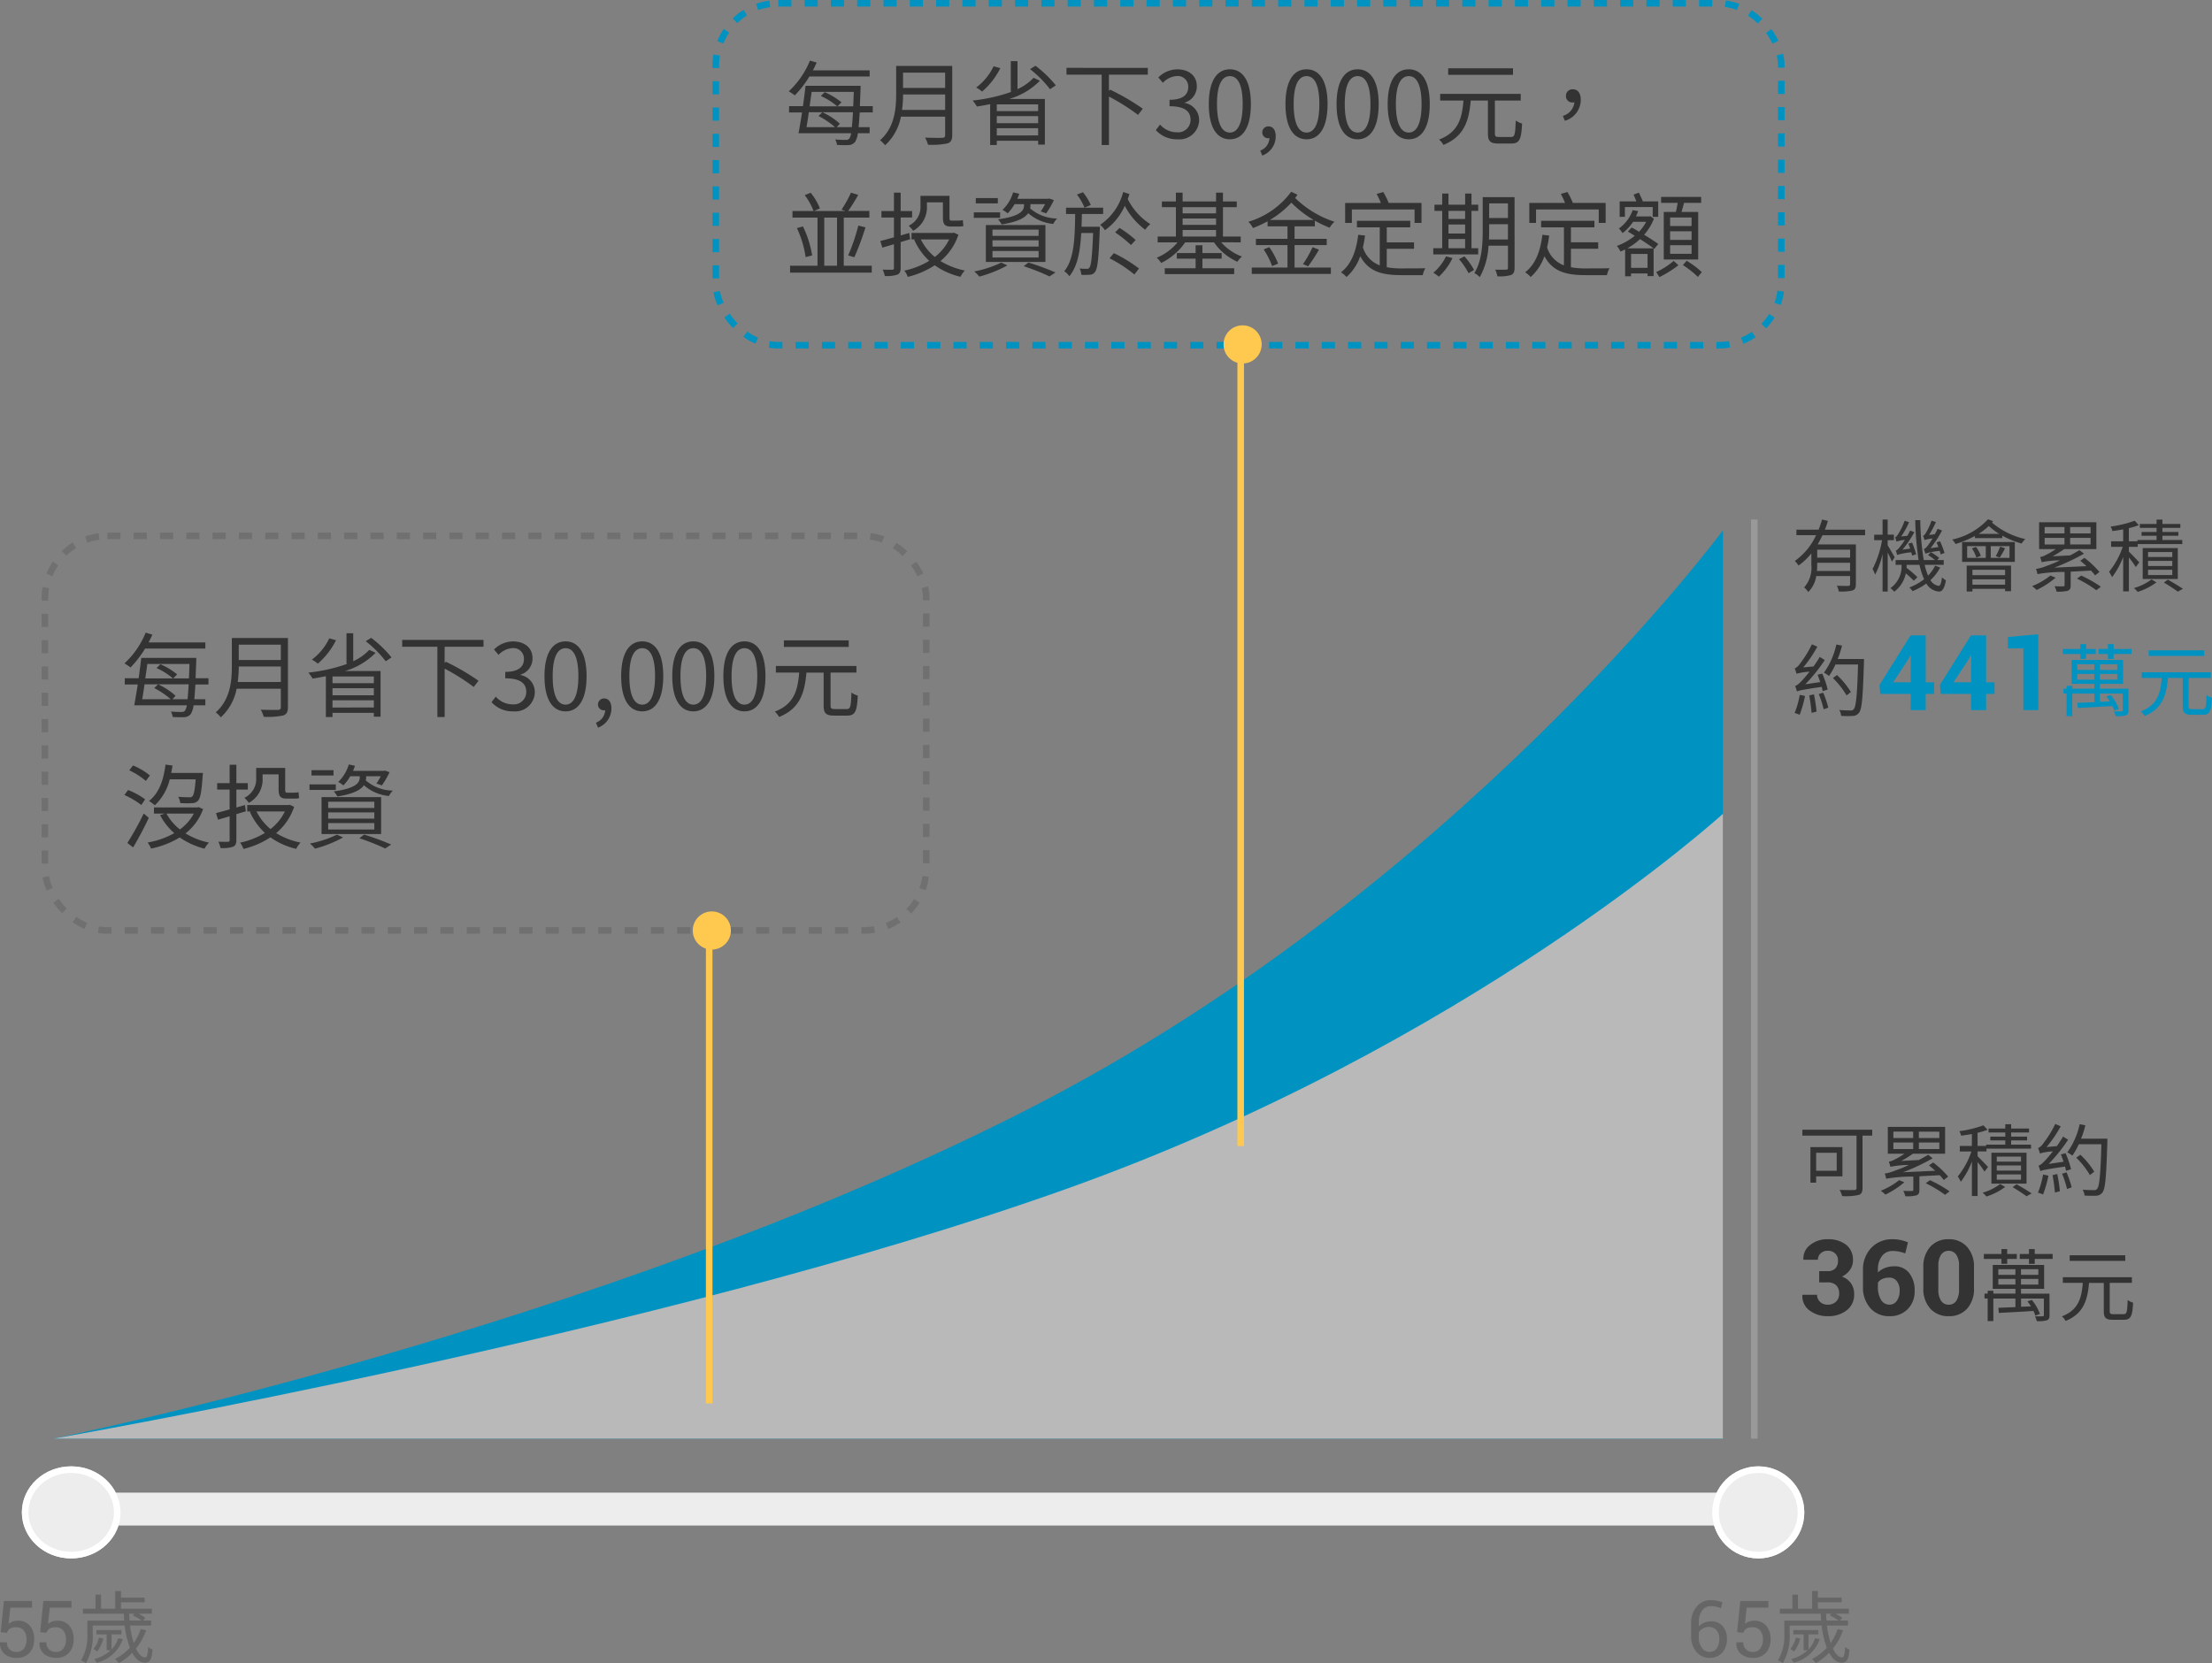 <svg xmlns="http://www.w3.org/2000/svg" width="336.312" height="252.948" viewBox="0 0 336.312 252.948">
    <rect x="0" y="0" width="336.312" height="252.948" fill="#808080" stroke="none"/>
    <defs>
        <style>
            .cls-3{fill:#ededed}.cls-2{fill:#666}.cls-3{stroke:#fff}.cls-10,.cls-13{fill:none}.cls-5{fill:#0093c1}.cls-6{fill:#333}.cls-10{stroke:#ffc94f}.cls-11{fill:#ffc94f}.cls-12{stroke:none}
        </style>
    </defs>
    <g id="form-fund-3-m" transform="translate(-611.675 -2302.644)">
        <rect id="Rectangle_422" data-name="Rectangle 422" width="259" height="5" rx="2.5" transform="translate(621 2529.644)" style="fill:#ededed"/>
        <g id="Group_1074" data-name="Group 1074" transform="translate(611 2525.209)">
            <path id="Path_6486" data-name="Path 6486" class="cls-2" d="m7.781-3.791.492-4.74h4.271v1.025h-3.3l-.273 2.455a2.633 2.633 0 0 1 .609-.337 2.143 2.143 0 0 1 .762-.138 2.323 2.323 0 0 1 1.854.741 2.994 2.994 0 0 1 .671 2.065 3 3 0 0 1-.688 2.063 2.536 2.536 0 0 1-2.007.779 2.75 2.75 0 0 1-1.8-.592 2.048 2.048 0 0 1-.691-1.74l.012-.035H8.73a1.425 1.425 0 0 0 .4 1.081 1.443 1.443 0 0 0 1.04.384 1.362 1.362 0 0 0 1.137-.516 2.232 2.232 0 0 0 .4-1.412 2.033 2.033 0 0 0-.407-1.318 1.377 1.377 0 0 0-1.134-.5 1.812 1.812 0 0 0-.984.205 1.2 1.2 0 0 0-.451.633zm11.838.935a3.844 3.844 0 0 1-.984 1.692v-2.28h1.5V-4.1h-3.8v.66h1.56v2.42h.6A6.179 6.179 0 0 1 16.008.324a4.379 4.379 0 0 1 .384.54 5.629 5.629 0 0 0 3.96-3.6zm-2.9-.1a4.231 4.231 0 0 1-.84 1.728 4.006 4.006 0 0 1 .576.384 5.89 5.89 0 0 0 .945-1.964zm5.4-3.636-.264.252a7.445 7.445 0 0 1 1.368.792h-1.851c-.024-.336-.048-.7-.06-1.044zm.96 2.328a8.4 8.4 0 0 1-1.068 2.124 13.483 13.483 0 0 1-.564-2.652h3.2v-.756H23.4l.384-.4a5.83 5.83 0 0 0-1.044-.648h2.028v-.756h-4.7v-.972h3.6v-.708h-3.6v-1.008h-.876v2.688h-2.16v-2.14h-.84v2.148H14.28v.756h6.22c.012.348.036.708.06 1.044h-5.6v1.992A7.238 7.238 0 0 1 14 .5a3.4 3.4 0 0 1 .732.444 8.281 8.281 0 0 0 1.044-4.5v-1.232h4.86a13.563 13.563 0 0 0 .792 3.36A7.848 7.848 0 0 1 19.164.3a4.85 4.85 0 0 1 .6.624A9.124 9.124 0 0 0 21.78-.648c.5.948 1.152 1.5 1.908 1.5s1.056-.444 1.188-1.992a2.216 2.216 0 0 1-.672-.384C24.144-.4 24.024.06 23.748.06c-.5 0-.984-.492-1.4-1.344a9.483 9.483 0 0 0 1.548-2.784z" transform="translate(-1 29.436)"/>
            <g id="Ellipse_179" data-name="Ellipse 179" class="cls-3" transform="translate(4 .435)">
                <ellipse class="cls-12" cx="7.5" cy="7" rx="7.5" ry="7"/>
                <ellipse class="cls-13" cx="7.5" cy="7" rx="7" ry="6.5"/>
            </g>
            <path id="Path_6518" data-name="Path 6518" class="cls-2" d="m7.781-3.791.492-4.74h4.271v1.025h-3.3l-.273 2.455a2.633 2.633 0 0 1 .609-.337 2.143 2.143 0 0 1 .762-.138 2.323 2.323 0 0 1 1.854.741 2.994 2.994 0 0 1 .671 2.065 3 3 0 0 1-.688 2.063 2.536 2.536 0 0 1-2.007.779 2.75 2.75 0 0 1-1.8-.592 2.048 2.048 0 0 1-.691-1.74l.012-.035H8.73a1.425 1.425 0 0 0 .4 1.081 1.443 1.443 0 0 0 1.04.384 1.362 1.362 0 0 0 1.137-.516 2.232 2.232 0 0 0 .4-1.412 2.033 2.033 0 0 0-.407-1.318 1.377 1.377 0 0 0-1.134-.5 1.812 1.812 0 0 0-.984.205 1.2 1.2 0 0 0-.451.633z" transform="translate(-7 29.436)"/>
        </g>
        <g id="Group_1075" data-name="Group 1075" transform="translate(867.878 2525.209)">
            <path id="Path_6485" data-name="Path 6485" class="cls-2" d="M3.756-8.654a5.009 5.009 0 0 1 1 .1 3.6 3.6 0 0 1 .814.252l-.246.885a4.311 4.311 0 0 0-.7-.237 3.631 3.631 0 0 0-.861-.091 1.545 1.545 0 0 0-1.3.686 2.863 2.863 0 0 0-.5 1.734v.662a2.61 2.61 0 0 1 .837-.564 2.693 2.693 0 0 1 1.05-.205 2.19 2.19 0 0 1 1.743.738 2.851 2.851 0 0 1 .642 1.939 2.978 2.978 0 0 1-.718 2.096A2.5 2.5 0 0 1 3.58.123a2.539 2.539 0 0 1-1.98-.9 3.575 3.575 0 0 1-.8-2.457V-5.2a3.637 3.637 0 0 1 .853-2.479 2.679 2.679 0 0 1 2.103-.975zM3.48-4.57a1.8 1.8 0 0 0-.935.231 1.548 1.548 0 0 0-.595.624v.592a2.8 2.8 0 0 0 .472 1.714 1.4 1.4 0 0 0 1.157.63 1.281 1.281 0 0 0 1.11-.548 2.408 2.408 0 0 0 .39-1.427 1.975 1.975 0 0 0-.419-1.324 1.466 1.466 0 0 0-1.18-.492zm4.3.779.492-4.74h4.271v1.025h-3.3l-.272 2.455a2.633 2.633 0 0 1 .609-.337 2.143 2.143 0 0 1 .762-.138 2.323 2.323 0 0 1 1.854.741 2.994 2.994 0 0 1 .671 2.065 3 3 0 0 1-.688 2.063 2.536 2.536 0 0 1-2.007.779 2.75 2.75 0 0 1-1.8-.592 2.048 2.048 0 0 1-.691-1.74l.012-.035H8.73a1.425 1.425 0 0 0 .4 1.081 1.443 1.443 0 0 0 1.04.384 1.362 1.362 0 0 0 1.137-.516 2.232 2.232 0 0 0 .4-1.412 2.033 2.033 0 0 0-.407-1.318 1.377 1.377 0 0 0-1.134-.5 1.812 1.812 0 0 0-.984.205 1.2 1.2 0 0 0-.451.633zm11.838.935a3.844 3.844 0 0 1-.984 1.692v-2.28h1.5V-4.1h-3.8v.66h1.56v2.42h.6A6.179 6.179 0 0 1 16.008.324a4.379 4.379 0 0 1 .384.54 5.629 5.629 0 0 0 3.96-3.6zm-2.9-.1a4.231 4.231 0 0 1-.84 1.728 4.006 4.006 0 0 1 .576.384 5.89 5.89 0 0 0 .946-1.964zm5.4-3.636-.264.252a7.445 7.445 0 0 1 1.368.792h-1.85c-.024-.336-.048-.7-.06-1.044zm.96 2.328A8.4 8.4 0 0 1 22.01-2.14a13.483 13.483 0 0 1-.564-2.652h3.2v-.756H23.4l.384-.4a5.83 5.83 0 0 0-1.044-.648h2.028v-.756h-4.7v-.972h3.6v-.708h-3.6v-1.008h-.876v2.688h-2.16v-2.14h-.84v2.148H14.28v.756h6.22c.012.348.036.708.06 1.044h-5.6v1.992A7.238 7.238 0 0 1 14 .5a3.4 3.4 0 0 1 .732.444 8.281 8.281 0 0 0 1.044-4.5v-1.232h4.86a13.563 13.563 0 0 0 .792 3.36A7.848 7.848 0 0 1 19.164.3a4.85 4.85 0 0 1 .6.624A9.124 9.124 0 0 0 21.78-.648c.5.948 1.152 1.5 1.908 1.5s1.056-.444 1.188-1.992a2.216 2.216 0 0 1-.672-.384C24.144-.4 24.024.06 23.748.06c-.5 0-.984-.492-1.4-1.344a9.483 9.483 0 0 0 1.548-2.784z" transform="translate(.122 29.436)"/>
            <g id="Ellipse_179-2" data-name="Ellipse 179" class="cls-3" transform="translate(4.122 .435)">
                <circle class="cls-12" cx="7" cy="7" r="7"/>
                <circle class="cls-13" cx="7" cy="7" r="6.5"/>
            </g>
        </g>
        <path id="Line_2665" data-name="Line 2665" transform="translate(878.397 2381.646)" style="stroke:#999;fill:none" d="M0 139.779V0"/>
        <path id="Path_6483" data-name="Path 6483" class="cls-5" d="M19.461 14.766h1.281v1.766h-1.281V19H17.18v-2.469h-4.633l-.109-1.367 4.719-7.539h2.3zm-4.953 0h2.672v-4.133l-.047-.008-.234.508zm14.133 0h1.281v1.766h-1.281V19h-2.282v-2.469h-4.632l-.109-1.367 4.719-7.539h2.3zm-4.953 0h2.672v-4.133l-.047-.008-.234.508zM36.578 19H34.3V9.609h-2.347V7.867l4.625-.406zm6.393-7.8h.876v-.744h1.464V9.7h-1.464v-.744h-.876V9.7H40.3v.756h2.676zm-.471 3.156v-.864h2.6v.864zm0-2.34h2.6v.864h-2.6zm6.084.864h-2.64v-.864h2.64zm0 1.476h-2.64v-.864h2.64zm1.692 1.38h-4.329V15h3.516v-3.632h-7.812V15H45.1v.732h-3.353V15.3h-.864v.432H40.4v.744h.48v3.432h.864V16.48H45.1v1.308c-.984.036-1.9.072-2.592.1l.072.78c1.356-.072 3.324-.168 5.256-.3a4 4 0 0 1 .288.708l.7-.252a6.942 6.942 0 0 0-1.236-2.136l-.66.216a7.81 7.81 0 0 1 .528.768l-1.5.06V16.48h3.468V19c0 .132-.048.168-.192.18s-.588.012-1.152 0a3.346 3.346 0 0 1 .264.732 4.586 4.586 0 0 0 1.56-.132c.312-.144.384-.348.384-.768zM48.035 9.7v-.744h-.876V9.7h-1.4v.756h1.4v.756h.876v-.756h2.724V9.7zm13.765.2h-8.449v.852H61.8zM60 18.856c-.468 0-.564-.084-.564-.492V14.1h3.372v-.86h-10.5v.86h3.036c-.18 2.244-.624 4.116-3.18 5.088a2.4 2.4 0 0 1 .564.7c2.76-1.116 3.336-3.216 3.564-5.784h2.244v4.272c0 1.02.288 1.332 1.356 1.332h1.716c1.044 0 1.284-.564 1.38-2.6a2.768 2.768 0 0 1-.828-.4c-.06 1.836-.132 2.148-.612 2.148z" transform="translate(885 2391.644)"/>
        <path id="Path_6484" data-name="Path 6484" class="cls-6" d="M5.928-5.688v2.736H2.8v-2.736zM6.8-2.1v-4.452H1.932v5.412H2.8v-.96zm4.524-7.092H.708v.892H8.94v7.928c0 .252-.084.336-.348.348S7.332 0 6.372-.048A4.491 4.491 0 0 1 6.756.9 9.265 9.265 0 0 0 9.24.732C9.7.6 9.852.288 9.852-.36V-8.3h1.476zm4.096 7.668A10.791 10.791 0 0 1 12.636.084a8.545 8.545 0 0 1 .7.588A13.488 13.488 0 0 0 16.212-1.2zm-.876-5.724h3.012v1h-3.012zm0-1.656h3.012v.972h-3.012zm6.984.972H18.42V-8.9h3.108zm0 1.68H18.42v-1h3.108zm.06 3.972a9.365 9.365 0 0 1 .624.732l.66-.516a13.745 13.745 0 0 0-2.28-2.148l-.636.444c.3.228.636.528.948.816L16-2.724a31.283 31.283 0 0 0 4.52-2.124l-.684-.54c-.456.276-.936.552-1.416.8l-2.676.144a16.464 16.464 0 0 0 1.764-1.1h4.9v-4.08H13.7v4.08h2.532a11.342 11.342 0 0 1-1.572.924 2.575 2.575 0 0 1-.816.288 4.863 4.863 0 0 1 .252.78 13.339 13.339 0 0 1 2.784-.276 19.236 19.236 0 0 1-2.076.852 6.311 6.311 0 0 1-1.572.444 4.956 4.956 0 0 1 .216.792 22.01 22.01 0 0 1 4.128-.324v2c0 .144-.036.168-.2.18s-.72.012-1.332-.012a3.089 3.089 0 0 1 .312.816 5.648 5.648 0 0 0 1.7-.132c.348-.144.444-.36.444-.828v-2.072zm-2.124 1.224A18.251 18.251 0 0 1 22.4.708l.688-.528a18.533 18.533 0 0 0-2.988-1.7zm9.468-2.472a51.167 51.167 0 0 0-1.584-1.632v-.732H28.7v-.42h6.768v-.612h-3.02v-.648h2.424v-.576h-2.424v-.624h2.724v-.6h-2.724v-.66h-.888v.66h-2.544v.6h2.544v.624h-2.28v.576h2.28v.648h-2.916v.192h-1.3v-2a10.306 10.306 0 0 0 1.512-.456l-.624-.672a17.4 17.4 0 0 1-3.66.888 2.726 2.726 0 0 1 .276.684 30.21 30.21 0 0 0 1.632-.252v1.812h-1.832v.84h1.764a12.186 12.186 0 0 1-2.076 3.8 4.909 4.909 0 0 1 .456.816 12.263 12.263 0 0 0 1.692-3.084V.888h.864v-5.16A14.532 14.532 0 0 1 28.4-2.82zM30.264-2.4h3.684v.8h-3.684zm0-1.356h3.684v.78h-3.684zm0-1.344h3.684v.756h-3.684zM34.788-1v-4.7h-5.34V-1zm-4 .06A8.076 8.076 0 0 1 28.116.384a4.353 4.353 0 0 1 .576.576 9.216 9.216 0 0 0 2.844-1.452zm1.884.48C33.444 0 34.308.564 34.788.924l.78-.432A39.152 39.152 0 0 0 33.276-.9zm8.88-2.724a13.605 13.605 0 0 0-.828-2.436l-.708.18c.132.348.276.744.4 1.116l-2.268.336a25.5 25.5 0 0 0 2.964-3.684l-.768-.48c-.276.492-.624.984-.948 1.452l-1.56.144a19.158 19.158 0 0 0 2.148-3.156l-.828-.36a16.19 16.19 0 0 1-1.872 3.024 1.733 1.733 0 0 1-.744.648 6.135 6.135 0 0 1 .288.816A8.393 8.393 0 0 1 38.8-5.9c-.54.672-1 1.2-1.212 1.416-.42.42-.72.708-.984.744.1.24.24.672.288.852.24-.144.66-.24 3.756-.708q.09.36.144.648zm-4.248.8a13.143 13.143 0 0 1-.78 2.76A4.827 4.827 0 0 1 37.3.66a17.623 17.623 0 0 0 .816-2.868zm1.44.1a26.044 26.044 0 0 1 .36 2.64l.756-.192a23.759 23.759 0 0 0-.4-2.628zM40.2-2.5a15.53 15.53 0 0 1 .744 2.32l.708-.252a15.6 15.6 0 0 0-.78-2.28zm4.884-.312a12.266 12.266 0 0 0-2.112-2.58l-.624.456a12.425 12.425 0 0 1 2.076 2.64zm1.992-5.016h-4a14.46 14.46 0 0 0 .66-2.04l-.864-.168a11.522 11.522 0 0 1-1.884 4.284 5.314 5.314 0 0 1 .768.5 10.7 10.7 0 0 0 .984-1.74h3.432c-.132 4.632-.3 6.42-.66 6.8a.509.509 0 0 1-.48.18c-.288 0-.96 0-1.716-.06a1.937 1.937 0 0 1 .288.888 14.6 14.6 0 0 0 1.768.024 1.227 1.227 0 0 0 .96-.492c.444-.576.576-2.376.744-7.7zM4.523 12.313a1.578 1.578 0 0 0 1.207-.422 1.672 1.672 0 0 0 .395-1.191 1.455 1.455 0 0 0-.414-1.062 1.546 1.546 0 0 0-1.156-.422A1.514 1.514 0 0 0 3.5 9.6a1.255 1.255 0 0 0-.426.977H.875l-.016-.047a2.582 2.582 0 0 1 1.031-2.2 4.115 4.115 0 0 1 2.664-.867 4.362 4.362 0 0 1 2.8.832A2.879 2.879 0 0 1 8.4 10.68a2.474 2.474 0 0 1-.449 1.434 3.07 3.07 0 0 1-1.23 1.027 2.873 2.873 0 0 1 1.375 1.02 2.784 2.784 0 0 1 .484 1.652 2.964 2.964 0 0 1-1.131 2.457 4.518 4.518 0 0 1-2.895.895 4.51 4.51 0 0 1-2.719-.844 2.663 2.663 0 0 1-1.124-2.368l.016-.047h2.218a1.433 1.433 0 0 0 .449 1.074 1.6 1.6 0 0 0 1.16.434 1.76 1.76 0 0 0 1.266-.461 1.538 1.538 0 0 0 .48-1.164 1.766 1.766 0 0 0-.453-1.332 1.85 1.85 0 0 0-1.328-.434H3.266v-1.71zm9.883-4.852a5.886 5.886 0 0 1 1.23.121 6.215 6.215 0 0 1 1.121.355l-.406 1.672a8.623 8.623 0 0 0-.953-.27 4.725 4.725 0 0 0-.977-.09 1.967 1.967 0 0 0-1.613.766 3.327 3.327 0 0 0-.613 2.133v.367a3.172 3.172 0 0 1 1.082-.691 3.82 3.82 0 0 1 1.4-.246 2.748 2.748 0 0 1 2.281 1.035 4.217 4.217 0 0 1 .82 2.7 3.778 3.778 0 0 1-1.062 2.781 3.736 3.736 0 0 1-2.773 1.07 3.763 3.763 0 0 1-2.9-1.219 4.738 4.738 0 0 1-1.121-3.336v-2.382a4.748 4.748 0 0 1 1.27-3.465 4.3 4.3 0 0 1 3.214-1.301zm-.484 5.839a2.505 2.505 0 0 0-1.051.2 1.618 1.618 0 0 0-.676.551v.609a3.637 3.637 0 0 0 .48 2.031 1.465 1.465 0 0 0 1.27.719 1.319 1.319 0 0 0 1.133-.6 2.545 2.545 0 0 0 .422-1.5 2.305 2.305 0 0 0-.426-1.473 1.4 1.4 0 0 0-1.152-.537zM26.8 14.883a4.458 4.458 0 0 1-1.051 3.141 3.606 3.606 0 0 1-2.785 1.141 3.637 3.637 0 0 1-2.8-1.141 4.448 4.448 0 0 1-1.064-3.141V11.75a4.476 4.476 0 0 1 1.051-3.141 3.6 3.6 0 0 1 2.793-1.148 3.618 3.618 0 0 1 2.793 1.148A4.455 4.455 0 0 1 26.8 11.75zm-2.273-3.367a2.944 2.944 0 0 0-.418-1.7 1.42 1.42 0 0 0-2.32 0 2.988 2.988 0 0 0-.41 1.7V15.1a3 3 0 0 0 .414 1.715 1.342 1.342 0 0 0 1.172.6 1.318 1.318 0 0 0 1.152-.6 3.017 3.017 0 0 0 .41-1.715zm6.448-.316h.876v-.744h1.464V9.7h-1.468v-.744h-.876V9.7H28.3v.756h2.676zm-.475 3.156v-.864h2.6v.864zm0-2.34h2.6v.864h-2.6zm6.084.864h-2.64v-.864h2.64zm0 1.476h-2.64v-.864h2.64zm1.692 1.38h-4.329V15h3.516v-3.632h-7.812V15H33.1v.732h-3.353V15.3h-.864v.432H28.4v.744h.48v3.432h.864V16.48H33.1v1.308c-.984.036-1.9.072-2.592.1l.072.78c1.356-.072 3.324-.168 5.256-.3a4 4 0 0 1 .288.708l.7-.252a6.942 6.942 0 0 0-1.236-2.136l-.66.216a7.81 7.81 0 0 1 .528.768l-1.5.06V16.48h3.468V19c0 .132-.048.168-.192.18s-.588.012-1.152 0a3.346 3.346 0 0 1 .264.732 4.586 4.586 0 0 0 1.56-.132c.312-.144.384-.348.384-.768zM36.035 9.7v-.744h-.876V9.7h-1.4v.756h1.4v.756h.876v-.756h2.724V9.7zm13.765.2h-8.449v.852H49.8zM48 18.856c-.468 0-.564-.084-.564-.492V14.1h3.372v-.86h-10.5v.86h3.036c-.18 2.244-.624 4.116-3.18 5.088a2.4 2.4 0 0 1 .564.7c2.76-1.116 3.336-3.216 3.564-5.784h2.244v4.272c0 1.02.288 1.332 1.356 1.332h1.716c1.044 0 1.284-.564 1.38-2.6a2.768 2.768 0 0 1-.828-.4c-.06 1.836-.132 2.148-.612 2.148z" transform="translate(885 2483.644)"/>
        <path id="Path_4308" data-name="Path 4308" class="cls-5" d="M623.744 2554.47s82.612-16.674 147.966-49.993 105.854-88.139 105.854-88.139v138.132z" transform="translate(-3.937 -33.046)"/>
        <path id="Path_4309" data-name="Path 4309" d="M623.744 2499.3s92.488-16.042 153.871-37.933 99.949-57.09 99.949-57.09v95.023z" transform="translate(-3.937 22.128)" style="fill:#b9b9b9"/>
        <g id="Rectangle_426" data-name="Rectangle 426" transform="translate(720 2302.644)" style="stroke-dasharray:2;stroke:#0093c1;fill:none">
            <rect class="cls-12" width="163" height="53" rx="10"/>
            <rect class="cls-13" x=".5" y=".5" width="162" height="52" rx="9.5"/>
        </g>
        <g id="Rectangle_427" data-name="Rectangle 427" transform="translate(618 2383.644)" style="stroke:#707070;stroke-dasharray:2;fill:none">
            <rect class="cls-12" width="135" height="61" rx="10"/>
            <rect class="cls-13" x=".5" y=".5" width="134" height="60" rx="9.5"/>
        </g>
        <path id="Path_6482" data-name="Path 6482" class="cls-6" d="M12.894-9.366v-.934H4.27c.21-.392.392-.8.574-1.19l-1.022-.294A13.145 13.145 0 0 1 .6-7.112c.266.154.7.448.924.616a16.276 16.276 0 0 0 2.212-2.87zm-5 7.7.476-.518a10.559 10.559 0 0 0-2.66-1.75l-.588.574A12.611 12.611 0 0 1 7.63-1.666H3.3a82.05 82.05 0 0 0 .35-2.268h6.71a60.792 60.792 0 0 1-.168 2.268zm2.59-5.362c-.028.826-.056 1.54-.084 2.2H8.008l.6-.616a10.683 10.683 0 0 0-2.548-1.54l-.586.584a10.025 10.025 0 0 1 2.492 1.57h-4.2c.112-.742.21-1.484.308-2.2zm2.886 3.122v-.952h-1.96c.028-.756.07-1.61.1-2.59 0-.126.014-.5.014-.5H3.15c-.1.938-.252 2.016-.392 3.094H.644v.952h1.974a126.77 126.77 0 0 1-.532 3.16h7.994A1.963 1.963 0 0 1 9.8.07a.555.555 0 0 1-.518.2A15.458 15.458 0 0 1 7.658.21a2.113 2.113 0 0 1 .266.826 16.1 16.1 0 0 0 1.792.028 1.282 1.282 0 0 0 .98-.5 3.247 3.247 0 0 0 .406-1.3h1.792v-.924h-1.68c.07-.588.112-1.33.168-2.24zm4.452-.378a17.577 17.577 0 0 0 .154-2.352h6.4v2.352zm6.552-5.67v2.324h-6.4v-2.324zm1.078-1.022h-8.526v4.284c0 2.226-.224 5.068-2.45 7.028a3.94 3.94 0 0 1 .77.756 7.9 7.9 0 0 0 2.408-4.354h6.72v2.8c0 .308-.112.406-.434.42s-1.44.014-2.618-.028a4.408 4.408 0 0 1 .448 1.078 11.257 11.257 0 0 0 2.954-.2c.518-.168.728-.532.728-1.26zm6.286.056a8.653 8.653 0 0 1-2.646 3.234 4.608 4.608 0 0 1 .9.616 11.355 11.355 0 0 0 2.772-3.57zm6.776 6.82h-6.286v-1.024h6.286zM32.228-.4v-1.1h6.286v1.094zm0-2.94h6.286v1.078h-6.286zm5.586-5.83a7.31 7.31 0 0 1-2.436 1.722V-11.7h-1.022v4.648h.14a25.756 25.756 0 0 1-5.936 1.34 7.256 7.256 0 0 1 .644.91c.672-.1 1.344-.224 2.016-.364V1.05h1.008V.406h6.286v.588h1.022V-5.95H34.1a10.684 10.684 0 0 0 4.68-2.772zm-.532-1.316a16.819 16.819 0 0 1 3.038 3.052l.882-.588A17.583 17.583 0 0 0 38.108-11zm17.906.84v-1.036H42.826v1.036h5.348V1.05h1.106v-7.364a31.918 31.918 0 0 1 4.42 2.786l.728-.938a34.59 34.59 0 0 0-4.97-2.9l-.182.21v-2.49zM59.7.182a2.987 2.987 0 0 0 3.29-2.926 2.639 2.639 0 0 0-2.184-2.6V-5.4a2.558 2.558 0 0 0 1.834-2.478c0-1.652-1.26-2.576-2.982-2.576a4.109 4.109 0 0 0-2.87 1.232l.686.812A3.2 3.2 0 0 1 59.6-9.436a1.6 1.6 0 0 1 1.736 1.652c0 1.106-.728 1.96-2.842 1.96v.98c2.366 0 3.192.826 3.192 2.058A1.89 1.89 0 0 1 59.6-.882a3.393 3.393 0 0 1-2.55-1.176l-.644.84A4.248 4.248 0 0 0 59.7.182zm7.966 0c1.946 0 3.192-1.778 3.192-5.348s-1.246-5.292-3.192-5.292-3.206 1.722-3.206 5.292S65.7.182 67.662.182zm0-1.022c-1.176 0-1.96-1.3-1.96-4.326 0-3 .784-4.256 1.96-4.256s1.946 1.26 1.946 4.256c-.004 3.024-.788 4.326-1.95 4.326zm4.928 3.5a3.115 3.115 0 0 0 2.04-2.926c0-.938-.406-1.512-1.078-1.512a.91.91 0 0 0-.966.9.877.877 0 0 0 .938.9.574.574 0 0 0 .154-.022 2.1 2.1 0 0 1-1.4 1.9zm6.73-2.478c1.946 0 3.192-1.778 3.192-5.348s-1.246-5.292-3.192-5.292-3.206 1.722-3.206 5.292S77.364.182 79.324.182zm0-1.022c-1.176 0-1.96-1.3-1.96-4.326 0-3 .784-4.256 1.96-4.256s1.946 1.26 1.946 4.256c0 3.024-.784 4.326-1.946 4.326zm7.77 1.022c1.946 0 3.192-1.778 3.192-5.348s-1.246-5.292-3.192-5.292-3.206 1.722-3.206 5.292S85.134.182 87.094.182zm0-1.022c-1.176 0-1.96-1.3-1.96-4.326 0-3 .784-4.256 1.96-4.256s1.946 1.26 1.946 4.256c0 3.024-.784 4.326-1.946 4.326zm7.77 1.022c1.946 0 3.192-1.778 3.192-5.348s-1.246-5.292-3.192-5.292-3.206 1.722-3.206 5.292S92.9.182 94.864.182zm0-1.022c-1.176 0-1.96-1.3-1.96-4.326 0-3 .784-4.256 1.96-4.256s1.946 1.26 1.946 4.256c0 3.024-.784 4.326-1.946 4.326zm15.848-9.772h-9.856v.994h9.856zm-2.1 10.444c-.546 0-.658-.1-.658-.574v-4.97h3.934V-6.72h-12.25v1.008h3.542c-.21 2.618-.728 4.8-3.71 5.936a2.8 2.8 0 0 1 .658.812c3.22-1.3 3.892-3.752 4.158-6.748h2.614v4.984c0 1.19.336 1.554 1.582 1.554h2c1.218 0 1.5-.658 1.61-3.038a3.23 3.23 0 0 1-.966-.462c-.07 2.142-.154 2.506-.714 2.506zm9.982-2.464a3.335 3.335 0 0 0 2.422-3.178c0-.98-.42-1.61-1.19-1.61a.984.984 0 0 0-1.064 1.008.962.962 0 0 0 1.05.994 1.358 1.358 0 0 0 .238-.014 2.434 2.434 0 0 1-1.764 2.058zM5.992 12.09h1.946v7.322H5.992zm2.968 7.322V12.09h3.892v-1.008h-3.22a24.66 24.66 0 0 0 1.526-2.45L10.052 8.3a16.517 16.517 0 0 1-1.428 2.576l.574.21H4.452l.882-.392a9.146 9.146 0 0 0-1.4-2.38l-.91.364a9.746 9.746 0 0 1 1.344 2.408H1.162v1.004H4.97v7.322H.8v1.05h12.416v-1.05zm-7.126-5.726a15.525 15.525 0 0 1 1.33 4.41l.994-.252a16.3 16.3 0 0 0-1.4-4.41zm8.736 4.438a42.923 42.923 0 0 0 1.694-4.55l-1.092-.266a29.249 29.249 0 0 1-1.54 4.536zM21.6 9.766h2.436v2.24c0 1.036.224 1.442 1.19 1.442H26.4a2.953 2.953 0 0 0 .756-.07 8.855 8.855 0 0 1-.084-.9 3.707 3.707 0 0 1-.7.07H25.3c-.224 0-.266-.14-.266-.532v-3.23h-4.41v1.54a3.126 3.126 0 0 1-1.792 3 5 5 0 0 1 .672.77 4.038 4.038 0 0 0 2.1-3.738zm-2.546 5.614-.14-.952-1.3.378v-2.73h1.736V11.1h-1.738V8.3H16.59v2.8h-1.9v.98h1.9v3.01c-.784.224-1.5.42-2.072.56l.308 1.008 1.764-.518v3.612c0 .2-.07.266-.266.266-.168 0-.77.014-1.442-.014a4.6 4.6 0 0 1 .322.966 5.022 5.022 0 0 0 1.89-.2c.364-.154.518-.434.518-1.022v-3.934zm5.936.028a7.639 7.639 0 0 1-2.184 2.674 8.144 8.144 0 0 1-2.128-2.674zm.728-1.022-.2.042h-6.254v.98h.546l-.14.056a9.829 9.829 0 0 0 2.282 3.206 12.174 12.174 0 0 1-3.78 1.484 3.3 3.3 0 0 1 .518.952 13.1 13.1 0 0 0 4.1-1.764 11.027 11.027 0 0 0 3.92 1.75 3.73 3.73 0 0 1 .658-.952 11.4 11.4 0 0 1-3.708-1.44 8.76 8.76 0 0 0 2.73-4zm10.654-4.34v.14c0 .728-.336 1.68-3.962 2.17a3.391 3.391 0 0 1 .56.77c2.464-.378 3.57-1.022 4.032-1.708a6.737 6.737 0 0 0 3.808 1.638 3.845 3.845 0 0 1 .588-.826 6.325 6.325 0 0 1-4.1-1.54 2.827 2.827 0 0 0 .042-.462v-.182h2.226a7.958 7.958 0 0 1-.658 1.106l.826.294a13.231 13.231 0 0 0 1.174-2.016l-.7-.238-.168.042h-4.69c.1-.252.21-.5.294-.77l-.938-.21a5.983 5.983 0 0 1-1.61 2.66 4.531 4.531 0 0 1 .784.532 6.9 6.9 0 0 0 1.05-1.4zm-4.8 7.126h7.014v.98H31.57zm0-1.624h7.014v.952H31.57zm0-1.624h7.014v.952H31.57zm-1.008 4.914h9.056v-5.614h-9.058zm1.82-9.716h-3.348v.812h3.346zm.35 2.17h-4v.84h4zm.168 7.644a16.6 16.6 0 0 1-4.1 1.344 6.767 6.767 0 0 1 .77.784 19.024 19.024 0 0 0 4.27-1.708zm3.416.546a33.535 33.535 0 0 1 3.92 1.554l.91-.6a38.49 38.49 0 0 0-4.116-1.512zm10.206-9.3a8.371 8.371 0 0 0-1.2-1.946l-.91.35a8.758 8.758 0 0 1 1.148 1.988zm-1.414 3.3c.028-.616.042-1.274.056-1.932H48.4v-.966h-5.644v.966h1.386c-.042 3.794-.168 6.9-1.666 8.708a2.694 2.694 0 0 1 .784.756c1.246-1.512 1.652-3.808 1.806-6.58h1.806c-.14 3.626-.308 4.956-.56 5.264a.407.407 0 0 1-.42.182c-.2 0-.588 0-1.064-.042a2.6 2.6 0 0 1 .252.952 7.552 7.552 0 0 0 1.288-.014.955.955 0 0 0 .8-.434c.392-.5.546-2 .714-6.384.014-.14.014-.476.014-.476zm4.256 4.8a19.851 19.851 0 0 1 3.78 2.464l.7-.91a21.381 21.381 0 0 0-3.822-2.338zm3.976-2.786a17.7 17.7 0 0 0-2.45-1.834l-.672.672a19.8 19.8 0 0 1 2.408 1.932zm-1.9-7.294a8.574 8.574 0 0 1-3.5 4.984 3.955 3.955 0 0 1 .728.826 9.092 9.092 0 0 0 3.018-3.712 10.727 10.727 0 0 0 3.108 3.64 4.092 4.092 0 0 1 .77-.854 9.661 9.661 0 0 1-3.43-3.808 7.072 7.072 0 0 0 .252-.77zM63.49 18.334h2.926v-.854H63.49V16.3h-1.036v1.18H59.6v.854h2.856V19.8h-4.69v.882H68.32V19.8h-4.83zm-3.01-4.354h5.082v.994H60.48zm5.082-3.472v.938H60.48v-.938zM60.48 12.23h5.082v.97H60.48zm8.834 3.626v-.882h-2.7v-4.466h2.1V9.64h-2.1V8.3h-1.05v1.34H60.48V8.3h-1.022v1.34H57.33v.868h2.128v4.466h-2.772v.882h3.024a8.129 8.129 0 0 1-3.164 2.338 3.635 3.635 0 0 1 .672.8 9.578 9.578 0 0 0 3.654-3.136h4.382a8.56 8.56 0 0 0 3.556 2.952 4.069 4.069 0 0 1 .686-.8 7.74 7.74 0 0 1-3.15-2.156zm4.424-3.4a14.391 14.391 0 0 0 3.276-2.632 16.278 16.278 0 0 0 3.4 2.632zm6.846.966v-.868a16.416 16.416 0 0 0 2.254 1.078 3.787 3.787 0 0 1 .728-.91 15.269 15.269 0 0 1-5.978-3.612 9.83 9.83 0 0 0 .35-.5l-.952-.448a12.5 12.5 0 0 1-6.51 4.564 3.794 3.794 0 0 1 .7.952A16.784 16.784 0 0 0 73.4 12.65v.77h3.024v1.9h-4.8v.952h4.8v3.416h-5.43v.966H83.02v-.966H77.5v-3.412h4.89v-.952H77.5v-1.9zM79.562 19.5a24.9 24.9 0 0 0 1.652-2.534l-.98-.378a16.045 16.045 0 0 1-1.456 2.576zM72.8 16.934a11.392 11.392 0 0 1 1.288 2.534L75 19.09a11.67 11.67 0 0 0-1.344-2.506zm13.412-6.076h9.534V12.9H96.8V9.864h-4.988a11.458 11.458 0 0 0-.826-1.664l-1.008.294a12.245 12.245 0 0 1 .644 1.372H85.19V12.9h1.022zm5.306 5.978h4.144v-.98h-4.144v-2.282h3.57v-.994h-8.106v.994h3.472v5.782a4.235 4.235 0 0 1-2.562-2.73c.126-.56.238-1.162.322-1.806l-1.036-.112c-.308 2.52-1.064 4.508-2.618 5.7a4.7 4.7 0 0 1 .84.714 7.463 7.463 0 0 0 2.086-3.164c1.274 2.38 3.36 2.884 6.272 2.884h3.234a3.523 3.523 0 0 1 .392-1.05c-.672.028-3.066.028-3.57.028a11.838 11.838 0 0 1-2.3-.182zm9.38-1.484h2.534v1.4H100.9zm2.534-4.284V12.3H100.9v-1.232zM100.9 13.14h2.534v1.372H100.9zm4.522 3.612H104.4v-5.684h1.022v-.938H104.4V8.436h-.966v1.694H100.9V8.436h-.952v1.694H98.77v.938h1.176v5.684h-1.358v.938h6.832zm-4.9 1.232a7.3 7.3 0 0 1-1.922 2.492 6.436 6.436 0 0 1 .84.6 9.254 9.254 0 0 0 2.072-2.828zm1.988.434a10.99 10.99 0 0 1 1.442 2.128l.84-.49a10.371 10.371 0 0 0-1.47-2.072zm4.55-3c.014-.476.028-.952.028-1.386V13.1h2.856v2.324zm2.884-5.488v2.23h-2.856V9.934zm1.008-.952h-4.844v5.054c0 2-.112 4.648-1.274 6.5a2.962 2.962 0 0 1 .826.616 10.96 10.96 0 0 0 1.33-4.788h2.954v3.36c0 .224-.084.294-.294.294s-.9.014-1.638 0a3.683 3.683 0 0 1 .322 1.008 6.206 6.206 0 0 0 2.086-.2c.378-.168.532-.476.532-1.092zm3.262 1.876h9.534V12.9h1.05V9.864h-4.984a11.458 11.458 0 0 0-.826-1.666l-1.008.294a12.245 12.245 0 0 1 .644 1.372h-5.434V12.9h1.022zm5.306 5.978h4.144v-.98h-4.144v-2.278h3.57v-.994h-8.106v.994h3.472v5.782a4.235 4.235 0 0 1-2.562-2.73c.126-.56.238-1.162.322-1.806l-1.036-.112c-.308 2.52-1.064 4.508-2.618 5.7a4.7 4.7 0 0 1 .84.714 7.463 7.463 0 0 0 2.086-3.164c1.274 2.38 3.36 2.884 6.272 2.884h3.234a3.523 3.523 0 0 1 .392-1.05c-.672.028-3.066.028-3.57.028a11.838 11.838 0 0 1-2.3-.182zm18.34-3.458h-3.26v-1.3h3.262zm0 2.114h-3.26v-1.312h3.262zm0 2.114h-3.26V16.29h3.262zm-4.228-6.37v7.228h5.236v-7.224h-2.534c.126-.42.252-.91.392-1.386h2.59v-.9h-6.09v.9h2.52c-.07.448-.168.966-.266 1.386zm-5.908-.742h4.228v1.484h.84V9.626h-2.338a23.112 23.112 0 0 0-.6-1.33l-.812.294c.14.322.294.686.42 1.036h-2.534v2.352h.8zm.364 6.272a9.16 9.16 0 0 0 1.932-1.4c.8.5 1.554 1.022 2.058 1.4zm.574 2.968v-2.11h2.506v2.114zm4.144-3.626a29.88 29.88 0 0 0-2.156-1.4 8.235 8.235 0 0 0 1.484-2.436l-.532-.392-.154.042H129.4a5.838 5.838 0 0 0 .336-.812l-.826-.154a5.854 5.854 0 0 1-2.1 2.8 3.513 3.513 0 0 1 .56.7 7.107 7.107 0 0 0 1.6-1.722h1.988a7.092 7.092 0 0 1-1.078 1.512 26.917 26.917 0 0 0-1.12-.644l-.588.616c.322.2.686.406 1.05.644A9.371 9.371 0 0 1 126.5 16.4a3.412 3.412 0 0 1 .546.854 5.347 5.347 0 0 0 .714-.322v4.088h.9v-.434h2.506v.406h.924V16.78l.1.07zm2.338 2.576a11.521 11.521 0 0 1-2.66 1.694 7.652 7.652 0 0 1 .476.77 16.614 16.614 0 0 0 2.9-1.806zm1.4.63a14.583 14.583 0 0 1 2.282 1.806l.588-.742a14.018 14.018 0 0 0-2.3-1.722z" transform="translate(731 2323.644)"/>
        <path id="Path_6481" data-name="Path 6481" class="cls-6" d="M12.894-9.366v-.934H4.27c.21-.392.392-.8.574-1.19l-1.022-.294A13.145 13.145 0 0 1 .6-7.112c.266.154.7.448.924.616a16.276 16.276 0 0 0 2.212-2.87zm-5 7.7.476-.518a10.559 10.559 0 0 0-2.66-1.75l-.588.574A12.611 12.611 0 0 1 7.63-1.666H3.3a82.05 82.05 0 0 0 .35-2.268h6.71a60.792 60.792 0 0 1-.168 2.268zm2.59-5.362c-.028.826-.056 1.54-.084 2.2H8.008l.6-.616a10.683 10.683 0 0 0-2.548-1.54l-.586.584a10.025 10.025 0 0 1 2.492 1.57h-4.2c.112-.742.21-1.484.308-2.2zm2.886 3.122v-.952h-1.96c.028-.756.07-1.61.1-2.59 0-.126.014-.5.014-.5H3.15c-.1.938-.252 2.016-.392 3.094H.644v.952h1.974a126.77 126.77 0 0 1-.532 3.16h7.994A1.963 1.963 0 0 1 9.8.07a.555.555 0 0 1-.518.2A15.458 15.458 0 0 1 7.658.21a2.113 2.113 0 0 1 .266.826 16.1 16.1 0 0 0 1.792.028 1.282 1.282 0 0 0 .98-.5 3.247 3.247 0 0 0 .406-1.3h1.792v-.924h-1.68c.07-.588.112-1.33.168-2.24zm4.452-.378a17.577 17.577 0 0 0 .154-2.352h6.4v2.352zm6.552-5.67v2.324h-6.4v-2.324zm1.078-1.022h-8.526v4.284c0 2.226-.224 5.068-2.45 7.028a3.94 3.94 0 0 1 .77.756 7.9 7.9 0 0 0 2.408-4.354h6.72v2.8c0 .308-.112.406-.434.42s-1.44.014-2.618-.028a4.408 4.408 0 0 1 .448 1.078 11.257 11.257 0 0 0 2.954-.2c.518-.168.728-.532.728-1.26zm6.286.056a8.653 8.653 0 0 1-2.646 3.234 4.608 4.608 0 0 1 .9.616 11.355 11.355 0 0 0 2.772-3.57zm6.776 6.82h-6.286v-1.024h6.286zM32.228-.4v-1.1h6.286v1.094zm0-2.94h6.286v1.078h-6.286zm5.586-5.83a7.31 7.31 0 0 1-2.436 1.722V-11.7h-1.022v4.648h.14a25.756 25.756 0 0 1-5.936 1.34 7.256 7.256 0 0 1 .644.91c.672-.1 1.344-.224 2.016-.364V1.05h1.008V.406h6.286v.588h1.022V-5.95H34.1a10.684 10.684 0 0 0 4.68-2.772zm-.532-1.316a16.819 16.819 0 0 1 3.038 3.052l.882-.588A17.583 17.583 0 0 0 38.108-11zm17.906.84v-1.036H42.826v1.036h5.348V1.05h1.106v-7.364a31.918 31.918 0 0 1 4.42 2.786l.728-.938a34.59 34.59 0 0 0-4.97-2.9l-.182.21v-2.49zM59.7.182a2.987 2.987 0 0 0 3.29-2.926 2.639 2.639 0 0 0-2.184-2.6V-5.4a2.558 2.558 0 0 0 1.834-2.478c0-1.652-1.26-2.576-2.982-2.576a4.109 4.109 0 0 0-2.87 1.232l.686.812A3.2 3.2 0 0 1 59.6-9.436a1.6 1.6 0 0 1 1.736 1.652c0 1.106-.728 1.96-2.842 1.96v.98c2.366 0 3.192.826 3.192 2.058A1.89 1.89 0 0 1 59.6-.882a3.393 3.393 0 0 1-2.55-1.176l-.644.84A4.248 4.248 0 0 0 59.7.182zm7.966 0c1.946 0 3.192-1.778 3.192-5.348s-1.246-5.292-3.192-5.292-3.206 1.722-3.206 5.292S65.7.182 67.662.182zm0-1.022c-1.176 0-1.96-1.3-1.96-4.326 0-3 .784-4.256 1.96-4.256s1.946 1.26 1.946 4.256c-.004 3.024-.788 4.326-1.95 4.326zm4.928 3.5a3.115 3.115 0 0 0 2.04-2.926c0-.938-.406-1.512-1.078-1.512a.91.91 0 0 0-.966.9.877.877 0 0 0 .938.9.574.574 0 0 0 .154-.022 2.1 2.1 0 0 1-1.4 1.9zm6.73-2.478c1.946 0 3.192-1.778 3.192-5.348s-1.246-5.292-3.192-5.292-3.206 1.722-3.206 5.292S77.364.182 79.324.182zm0-1.022c-1.176 0-1.96-1.3-1.96-4.326 0-3 .784-4.256 1.96-4.256s1.946 1.26 1.946 4.256c0 3.024-.784 4.326-1.946 4.326zm7.77 1.022c1.946 0 3.192-1.778 3.192-5.348s-1.246-5.292-3.192-5.292-3.206 1.722-3.206 5.292S85.134.182 87.094.182zm0-1.022c-1.176 0-1.96-1.3-1.96-4.326 0-3 .784-4.256 1.96-4.256s1.946 1.26 1.946 4.256c0 3.024-.784 4.326-1.946 4.326zm7.77 1.022c1.946 0 3.192-1.778 3.192-5.348s-1.246-5.292-3.192-5.292-3.206 1.722-3.206 5.292S92.9.182 94.864.182zm0-1.022c-1.176 0-1.96-1.3-1.96-4.326 0-3 .784-4.256 1.96-4.256s1.946 1.26 1.946 4.256c0 3.024-.784 4.326-1.946 4.326zm15.848-9.772h-9.856v.994h9.856zm-2.1 10.444c-.546 0-.658-.1-.658-.574v-4.97h3.934V-6.72h-12.25v1.008h3.542c-.21 2.618-.728 4.8-3.71 5.936a2.8 2.8 0 0 1 .658.812c3.22-1.3 3.892-3.752 4.158-6.748h2.614v4.984c0 1.19.336 1.554 1.582 1.554h2c1.218 0 1.5-.658 1.61-3.038a3.23 3.23 0 0 1-.966-.462c-.07 2.142-.154 2.506-.714 2.506zm-97.188 10.69c-.126 1.68-.28 2.38-.518 2.6a.643.643 0 0 1-.49.126c-.266 0-.952-.014-1.652-.07a2.332 2.332 0 0 1 .322.952 15.1 15.1 0 0 0 1.764.014 1.233 1.233 0 0 0 .924-.364c.364-.392.546-1.358.714-3.78.028-.154.042-.448.042-.448H7.7c.084-.364.14-.742.2-1.134l-1.064-.14c-.294 2.436-1.022 4.368-2.506 5.53a7.606 7.606 0 0 1 .882.658 7.955 7.955 0 0 0 2.268-3.948zm-6.958-.588A10.168 10.168 0 0 0 1.9 8.408l-.57.742a11.177 11.177 0 0 1 2.52 1.61zm-.728 3.626a11.2 11.2 0 0 0-2.59-1.414l-.56.756a12.513 12.513 0 0 1 2.576 1.526zm-.21 2.156A44.509 44.509 0 0 1 1.036 20.2l.882.672a54.087 54.087 0 0 0 2.38-4.494zm7.616.014a7.115 7.115 0 0 1-2.114 2.408 7.757 7.757 0 0 1-2.044-2.408zm.742-.98-.2.042H5.082v.938h1.624l-.686.238A9.308 9.308 0 0 0 8.176 18.7a12.516 12.516 0 0 1-4.06 1.428 3.185 3.185 0 0 1 .518.924A13.649 13.649 0 0 0 9 19.356a11.5 11.5 0 0 0 3.78 1.708 3.636 3.636 0 0 1 .672-.924 11.06 11.06 0 0 1-3.57-1.4 8.222 8.222 0 0 0 2.674-3.7zM21.6 9.766h2.436v2.24c0 1.036.224 1.442 1.19 1.442H26.4a2.953 2.953 0 0 0 .756-.07 8.855 8.855 0 0 1-.084-.9 3.707 3.707 0 0 1-.7.07H25.3c-.224 0-.266-.14-.266-.532v-3.23h-4.41v1.54a3.126 3.126 0 0 1-1.792 3 5 5 0 0 1 .672.77 4.038 4.038 0 0 0 2.1-3.738zm-2.546 5.614-.14-.952-1.3.378v-2.73h1.736V11.1h-1.738V8.3H16.59v2.8h-1.9v.98h1.9v3.01c-.784.224-1.5.42-2.072.56l.308 1.008 1.764-.518v3.612c0 .2-.07.266-.266.266-.168 0-.77.014-1.442-.014a4.6 4.6 0 0 1 .322.966 5.022 5.022 0 0 0 1.89-.2c.364-.154.518-.434.518-1.022v-3.934zm5.936.028a7.639 7.639 0 0 1-2.184 2.674 8.144 8.144 0 0 1-2.128-2.674zm.728-1.022-.2.042h-6.254v.98h.546l-.14.056a9.829 9.829 0 0 0 2.282 3.206 12.174 12.174 0 0 1-3.78 1.484 3.3 3.3 0 0 1 .518.952 13.1 13.1 0 0 0 4.1-1.764 11.027 11.027 0 0 0 3.92 1.75 3.73 3.73 0 0 1 .658-.952 11.4 11.4 0 0 1-3.708-1.44 8.76 8.76 0 0 0 2.73-4zm10.654-4.34v.14c0 .728-.336 1.68-3.962 2.17a3.391 3.391 0 0 1 .56.77c2.464-.378 3.57-1.022 4.032-1.708a6.737 6.737 0 0 0 3.808 1.638 3.845 3.845 0 0 1 .588-.826 6.325 6.325 0 0 1-4.1-1.54 2.827 2.827 0 0 0 .042-.462v-.182h2.226a7.958 7.958 0 0 1-.658 1.106l.826.294a13.231 13.231 0 0 0 1.174-2.016l-.7-.238-.168.042h-4.69c.1-.252.21-.5.294-.77l-.938-.21a5.983 5.983 0 0 1-1.61 2.66 4.531 4.531 0 0 1 .784.532 6.9 6.9 0 0 0 1.05-1.4zm-4.8 7.126h7.014v.98H31.57zm0-1.624h7.014v.952H31.57zm0-1.624h7.014v.952H31.57zm-1.008 4.914h9.056v-5.614h-9.058zm1.82-9.716h-3.348v.812h3.346zm.35 2.17h-4v.84h4zm.168 7.644a16.6 16.6 0 0 1-4.1 1.344 6.767 6.767 0 0 1 .77.784 19.024 19.024 0 0 0 4.27-1.708zm3.416.546a33.535 33.535 0 0 1 3.92 1.554l.91-.6a38.49 38.49 0 0 0-4.116-1.512z" transform="translate(630 2410.644)"/>
        <g id="Group_1006" data-name="Group 1006" transform="rotate(180 401.749 1238.468)">
            <path id="Line_2275" data-name="Line 2275" class="cls-10" transform="translate(3.19)" d="M0 0v122.607"/>
            <circle id="Ellipse_167" data-name="Ellipse 167" class="cls-11" cx="2.9" cy="2.9" r="2.9" transform="translate(0 119.015)"/>
        </g>
        <g id="Group_1079" data-name="Group 1079" transform="rotate(180 361.26 1258.032)">
            <path id="Line_2275-2" data-name="Line 2275" class="cls-10" transform="translate(3.019)" d="M0 0v72.605"/>
            <circle id="Ellipse_167-2" data-name="Ellipse 167" class="cls-11" cx="2.9" cy="2.9" r="2.9" transform="translate(-.281 69.013)"/>
        </g>
        <path id="Path_6489" data-name="Path 6489" class="cls-6" d="M8.964-4.248h-5V-5.46h5zM3.924-2.22c.024-.312.036-.6.036-.888v-.36h5v1.248zm7.32-5.436V-8.5h-6.12a13.5 13.5 0 0 0 .468-1.332l-.892-.212A15.712 15.712 0 0 1 4.176-8.5H.8v.84h2.992A9.791 9.791 0 0 1 .564-3.744a5.971 5.971 0 0 1 .564.7 10.08 10.08 0 0 0 1.944-1.84v1.752a4.477 4.477 0 0 1-1.1 3.42 2.858 2.858 0 0 1 .624.7 4.307 4.307 0 0 0 1.22-2.44h5.148V-.2c0 .18-.072.24-.276.252S7.752.06 6.948.024a3.035 3.035 0 0 1 .3.876A7.358 7.358 0 0 0 9.336.744C9.72.6 9.84.336 9.84-.2v-6.06H4.032c.264-.444.5-.924.732-1.392zm12.072 2.7a13 13 0 0 0-.672-1.776l-.54.156c.1.228.192.48.288.72l-1.2.168a16.767 16.767 0 0 0 1.752-2.688l-.684-.252a7.662 7.662 0 0 1-.42.828l-.876.1a12.112 12.112 0 0 0 1.044-1.968l-.672-.2a9.025 9.025 0 0 1-.864 1.884c-.144.228-.276.384-.42.4a4.946 4.946 0 0 1 .228.672 4.445 4.445 0 0 1 1.212-.24 10.074 10.074 0 0 1-.72 1.068c-.228.288-.408.492-.6.528.084.18.192.552.24.7a10.077 10.077 0 0 1 2.172-.42c.072.2.12.4.156.54zm-4.32.2a11.222 11.222 0 0 0-.612-1.776l-.564.156c.1.24.192.492.276.756l-1.164.156a16.282 16.282 0 0 0 1.8-2.652l-.648-.252c-.12.276-.264.54-.408.8l-.948.1a12.017 12.017 0 0 0 1.2-2.172l-.672-.216a9.854 9.854 0 0 1-1.008 2.064c-.156.252-.3.408-.444.444a4.1 4.1 0 0 1 .2.66 5.185 5.185 0 0 1 1.284-.252 13.94 13.94 0 0 1-.768 1.08c-.24.3-.444.5-.612.54a3.5 3.5 0 0 1 .2.672 9.521 9.521 0 0 1 2.16-.408c.048.192.1.36.132.5zm-3.252.456c-.156-.288-.8-1.4-1.068-1.824V-6.9h.948v-.84h-.948v-2.3H13.9v2.3h-1.276v.84h1.2a15.365 15.365 0 0 1-1.44 4.38 6.279 6.279 0 0 1 .384.864A13.064 13.064 0 0 0 13.9-4.8V.912h.78v-5.94c.252.5.516 1.068.636 1.392zm6.144 1.272a5.6 5.6 0 0 1-1.068 1.516 9.9 9.9 0 0 1-.52-1.644h2.9v-.72h-1l.312-.324a8.355 8.355 0 0 0-1.248-.864l-.456.42a8.986 8.986 0 0 1 1.068.768H20.16a41.133 41.133 0 0 1-.528-6.072h-.768a46.531 46.531 0 0 0 .516 6.072h-3.5v.72h.912v.168A4.025 4.025 0 0 1 15.084.4a2.5 2.5 0 0 1 .588.54 4.66 4.66 0 0 0 1.764-2.8c.468.4.936.84 1.212 1.128l.552-.54A18.34 18.34 0 0 0 17.544-2.7a2.218 2.218 0 0 0 .012-.276v-.18h1.956a11.857 11.857 0 0 0 .7 2.2A8.733 8.733 0 0 1 17.976.288a2.928 2.928 0 0 1 .48.564 9.85 9.85 0 0 0 2.1-1.164 2.426 2.426 0 0 0 1.9 1.224C22.932.948 23.3.5 23.532-.8a2.563 2.563 0 0 1-.6-.456c-.1.864-.252 1.32-.5 1.3a1.713 1.713 0 0 1-1.252-.872 6.9 6.9 0 0 0 1.476-1.92zm10.644.628v.816h-4.968V-2.4zM27.564-.132v-.816h4.968v.816zM26.688.9h.876V.5h4.968v.36h.9v-3.9h-6.744zm5.028-5.16a13.149 13.149 0 0 0 .816-1.416l-.756-.24a10.294 10.294 0 0 1-.66 1.44zm-4.236-1.4a5.114 5.114 0 0 1 .672 1.4l.684-.252a4.824 4.824 0 0 0-.72-1.356zM26.76-6h2.832v1.788H26.76zm6.44 1.788h-2.852V-6H33.2zm-7.208.612h8.016v-3.024h-8.016zM28.5-7.86a9.029 9.029 0 0 0 1.548-1.2 10.158 10.158 0 0 0 1.584 1.2zm1.428-2.22A10.366 10.366 0 0 1 24.5-7a5.841 5.841 0 0 1 .5.684 16.535 16.535 0 0 0 2.94-1.224v.324h4.16v-.372a14.3 14.3 0 0 0 2.94 1.2 3.5 3.5 0 0 1 .564-.684 11.747 11.747 0 0 1-5.064-2.5 2.769 2.769 0 0 1 .168-.228zm9.492 8.556A10.791 10.791 0 0 1 36.636.084a8.545 8.545 0 0 1 .7.588A13.488 13.488 0 0 0 40.212-1.2zm-.876-5.724h3.012v1h-3.012zm0-1.656h3.012v.972h-3.012zm6.984.972H42.42V-8.9h3.108zm0 1.68H42.42v-1h3.108zm.06 3.972a9.365 9.365 0 0 1 .624.732l.66-.516a13.745 13.745 0 0 0-2.28-2.148l-.636.444c.3.228.636.528.948.816L40-2.724a31.283 31.283 0 0 0 4.52-2.124l-.684-.54c-.456.276-.936.552-1.416.8l-2.676.144a16.464 16.464 0 0 0 1.764-1.1h4.9v-4.08H37.7v4.08h2.532a11.342 11.342 0 0 1-1.572.924 2.575 2.575 0 0 1-.816.288 4.863 4.863 0 0 1 .252.78 13.339 13.339 0 0 1 2.784-.276 19.236 19.236 0 0 1-2.076.852 6.311 6.311 0 0 1-1.572.444 4.956 4.956 0 0 1 .216.792 22.01 22.01 0 0 1 4.128-.324v2c0 .144-.036.168-.2.18s-.72.012-1.332-.012a3.089 3.089 0 0 1 .312.816 5.648 5.648 0 0 0 1.7-.132c.348-.144.444-.36.444-.828v-2.072zm-2.124 1.224A18.251 18.251 0 0 1 46.4.708l.688-.528a18.533 18.533 0 0 0-2.988-1.7zm9.468-2.472a51.167 51.167 0 0 0-1.584-1.632v-.732H52.7v-.42h6.768v-.612h-3.02v-.648h2.424v-.576h-2.424v-.624h2.724v-.6h-2.724v-.66h-.888v.66h-2.544v.6h2.544v.624h-2.28v.576h2.28v.648h-2.916v.192h-1.3v-2a10.305 10.305 0 0 0 1.512-.456l-.624-.672a17.4 17.4 0 0 1-3.66.888 2.727 2.727 0 0 1 .276.684 30.21 30.21 0 0 0 1.632-.252v1.812h-1.832v.84h1.764a12.186 12.186 0 0 1-2.076 3.8 4.909 4.909 0 0 1 .456.816 12.263 12.263 0 0 0 1.692-3.084V.888h.864v-5.16A14.532 14.532 0 0 1 52.4-2.82zM54.264-2.4h3.684v.8h-3.684zm0-1.356h3.684v.78h-3.684zm0-1.344h3.684v.756h-3.684zM58.788-1v-4.7h-5.34V-1zm-4 .06A8.076 8.076 0 0 1 52.116.384a4.353 4.353 0 0 1 .576.576 9.216 9.216 0 0 0 2.844-1.452zm1.884.48C57.444 0 58.308.564 58.788.924l.78-.432A39.152 39.152 0 0 0 57.276-.9zM5.556 15.82a13.605 13.605 0 0 0-.828-2.436l-.708.18c.132.348.276.744.4 1.116l-2.268.336a25.5 25.5 0 0 0 2.964-3.684l-.768-.48c-.276.492-.624.984-.948 1.452l-1.56.144a19.158 19.158 0 0 0 2.144-3.156l-.828-.36a16.19 16.19 0 0 1-1.872 3.024 1.733 1.733 0 0 1-.744.644 6.135 6.135 0 0 1 .288.816A8.393 8.393 0 0 1 2.8 13.1c-.54.672-1 1.2-1.212 1.416-.42.42-.72.708-.984.744.1.24.24.672.288.852.24-.144.66-.24 3.756-.708q.09.36.144.648zm-4.248.8a13.143 13.143 0 0 1-.78 2.76 4.827 4.827 0 0 1 .768.276 17.623 17.623 0 0 0 .816-2.868zm1.44.1a26.043 26.043 0 0 1 .36 2.64l.756-.192a23.761 23.761 0 0 0-.4-2.628zM4.2 16.5a15.53 15.53 0 0 1 .744 2.316l.708-.252a15.6 15.6 0 0 0-.78-2.28zm4.884-.312a12.266 12.266 0 0 0-2.112-2.58l-.624.456a12.425 12.425 0 0 1 2.076 2.64zm1.992-5.016h-4a14.461 14.461 0 0 0 .66-2.04l-.864-.168a11.522 11.522 0 0 1-1.884 4.284 5.314 5.314 0 0 1 .768.5 10.7 10.7 0 0 0 .984-1.74h3.432c-.132 4.632-.3 6.42-.66 6.8a.509.509 0 0 1-.48.18c-.288 0-.96 0-1.716-.06a1.937 1.937 0 0 1 .288.888 14.6 14.6 0 0 0 1.764.012 1.227 1.227 0 0 0 .96-.492c.444-.576.576-2.376.744-7.7z" transform="translate(884 2391.695)"/>
    </g>
</svg>

